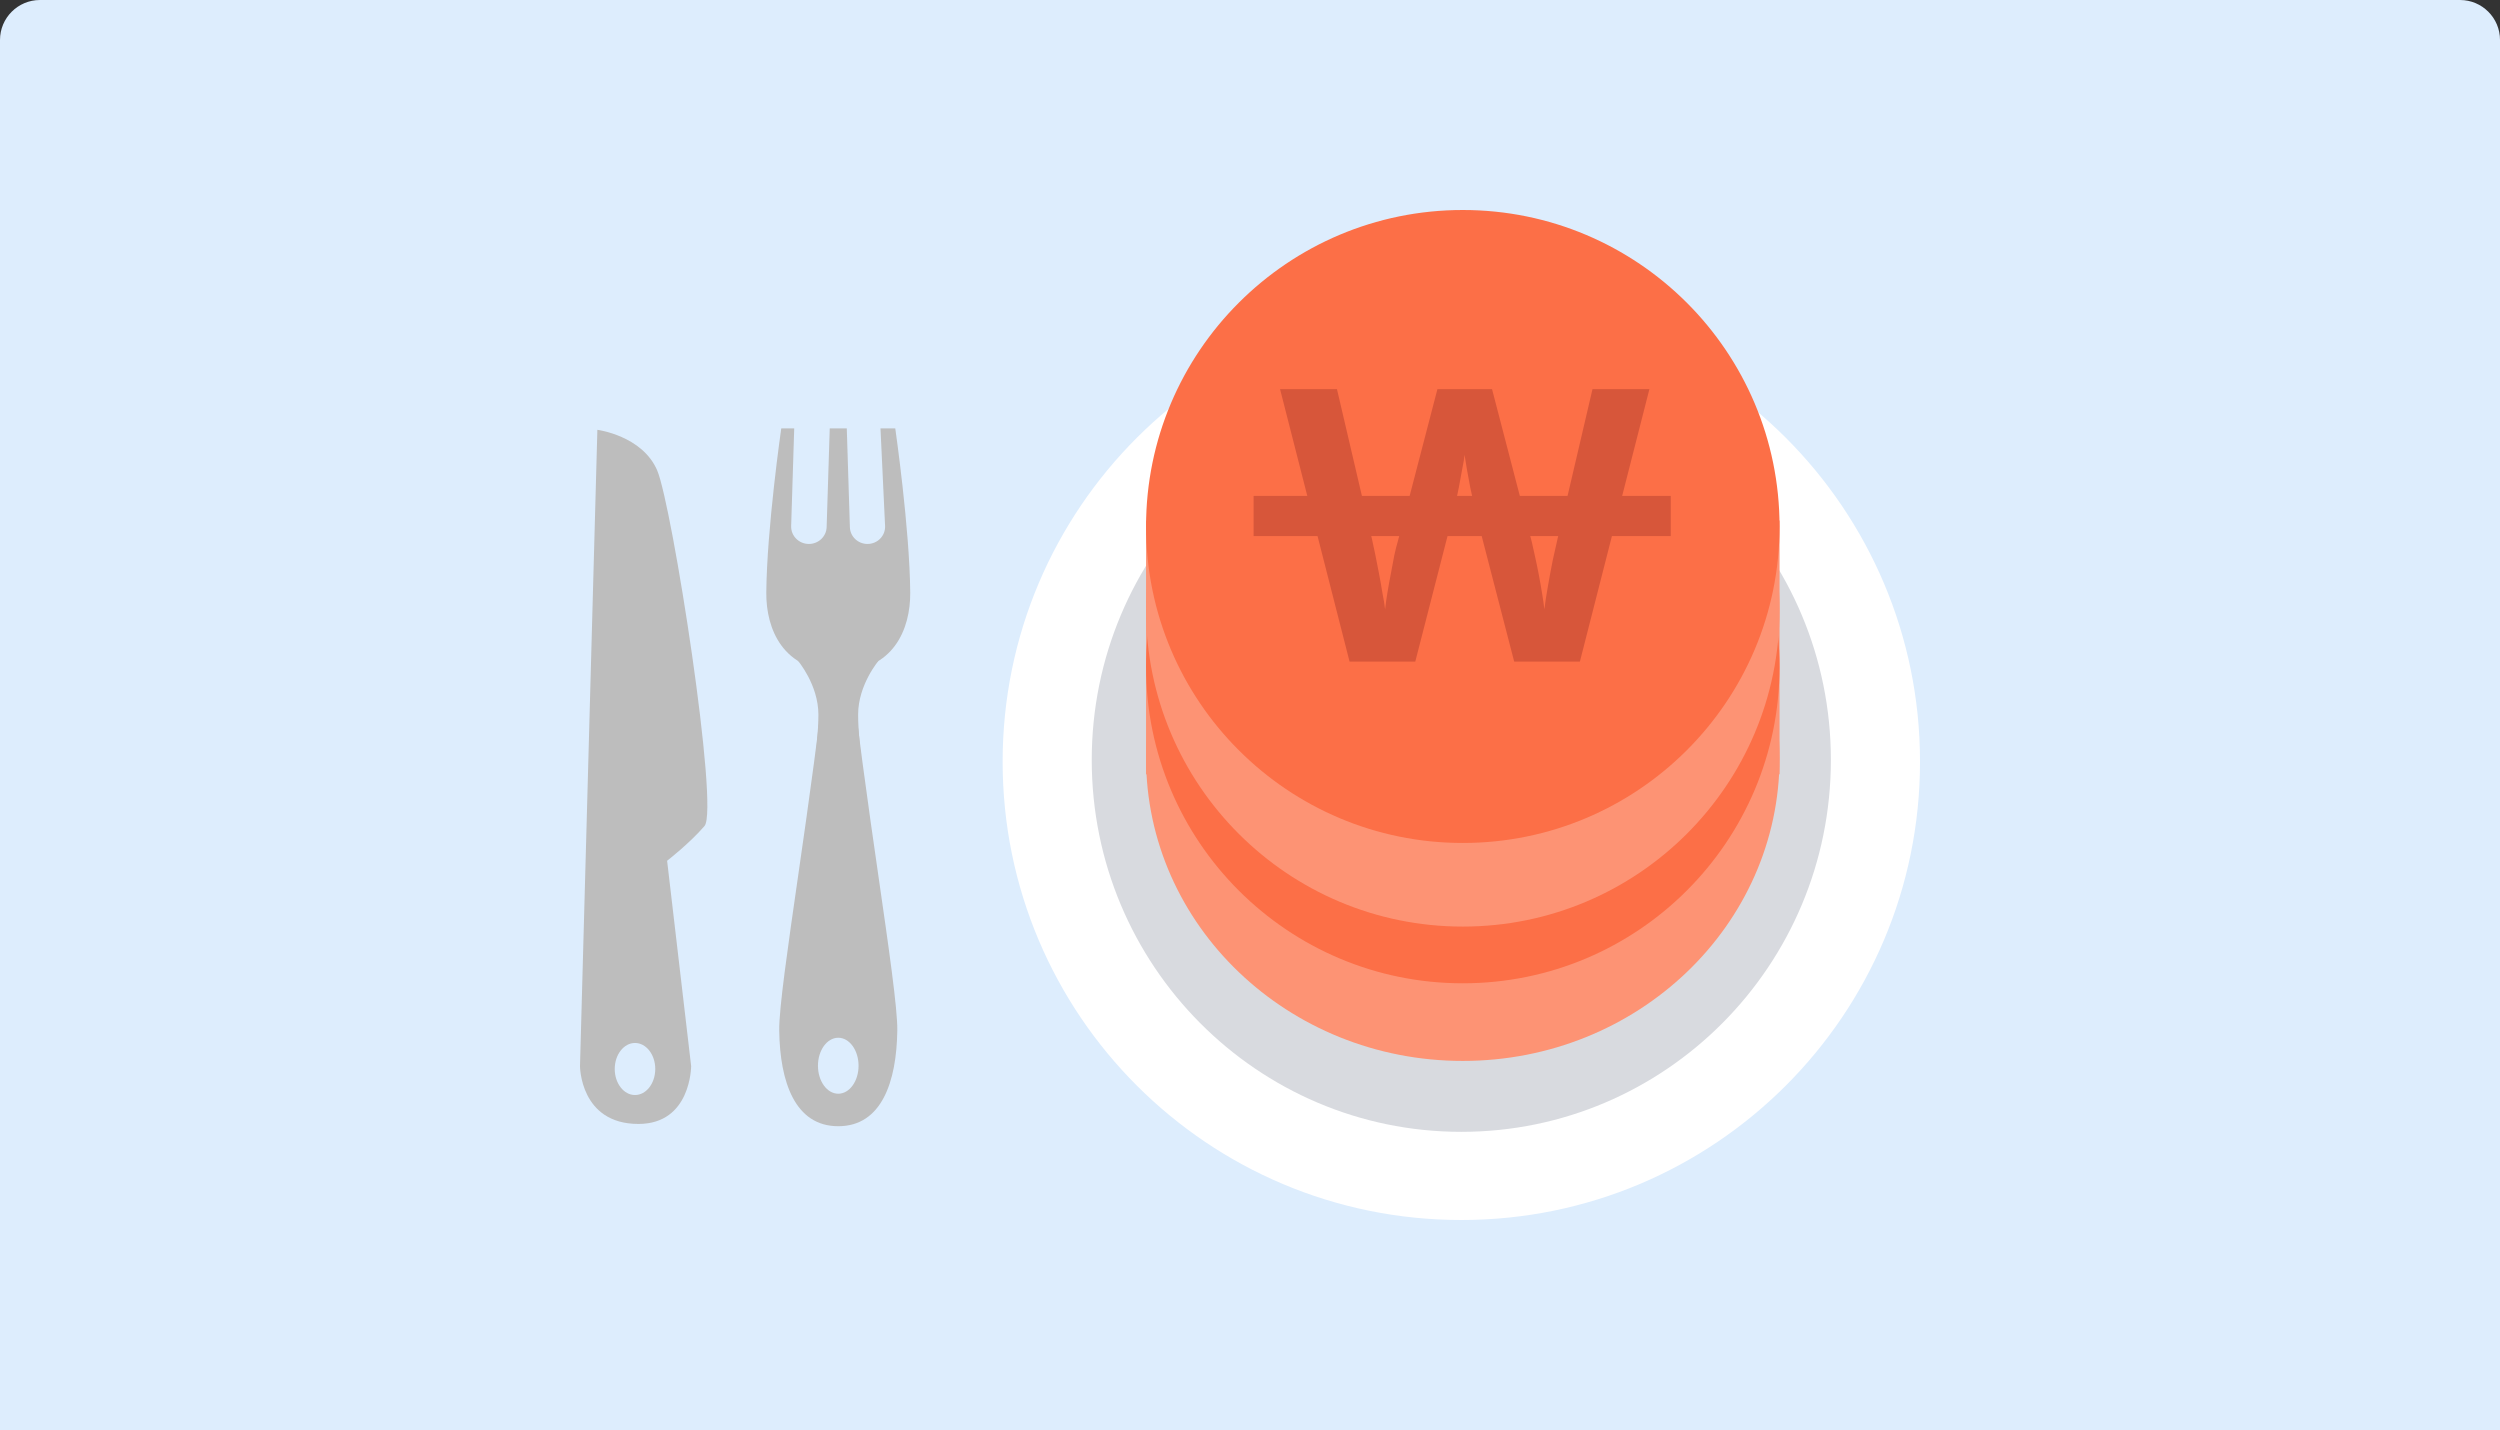 <svg width="500" height="286" viewBox="0 0 500 286" fill="none" xmlns="http://www.w3.org/2000/svg">
<rect x="0" y="0" width="500" height="286" fill="#333333" stroke="none"/>
<path d="M0 8C0 3.582 3.582 0 8 0H492.002C496.42 0 500.002 3.582 500.002 8V286H0V8Z" fill="#DDEDFD"/>
<path d="M384.002 152.339C384.002 202.962 342.93 244 292.265 244C241.599 244 200.527 202.962 200.527 152.339C200.527 101.716 241.599 60.678 292.265 60.678C342.93 60.678 384.002 101.716 384.002 152.339Z" fill="white"/>
<path d="M366.176 151.992C366.176 193.069 333.083 226.368 292.262 226.368C251.44 226.368 218.348 193.069 218.348 151.992C218.348 110.915 251.44 77.615 292.262 77.615C333.083 77.615 366.176 110.915 366.176 151.992Z" fill="#D8DADF"/>
<path d="M355.91 151.575C355.91 185.048 327.547 212.184 292.56 212.184C257.573 212.184 229.211 185.048 229.211 151.575C229.211 118.101 257.573 90.965 292.56 90.965C327.547 90.965 355.91 118.101 355.91 151.575Z" fill="#FD9374"/>
<path d="M229.211 104.105H355.91V154.862H229.211V104.105Z" fill="#FD9374"/>
<path d="M355.91 133.363C355.91 168.321 327.547 196.66 292.56 196.66C257.573 196.66 229.211 168.321 229.211 133.363C229.211 98.405 257.573 70.066 292.56 70.066C327.547 70.066 355.91 98.405 355.91 133.363Z" fill="#FC6F47"/>
<path d="M355.91 122.02C355.91 156.977 327.547 185.316 292.56 185.316C257.573 185.316 229.211 156.977 229.211 122.02C229.211 87.062 257.573 58.723 292.56 58.723C327.547 58.723 355.91 87.062 355.91 122.02Z" fill="#FD9374"/>
<path d="M355.91 105.297C355.91 140.255 327.547 168.594 292.56 168.594C257.573 168.594 229.211 140.255 229.211 105.297C229.211 70.339 257.573 42 292.56 42C327.547 42 355.91 70.339 355.91 105.297Z" fill="#FC6F47"/>
<path d="M329.881 77.828L315.978 132.326H302.839L295.429 103.703C295.276 103.143 295.073 102.304 294.818 101.184C294.614 100.065 294.36 98.844 294.054 97.52C293.799 96.198 293.57 94.951 293.367 93.781C293.163 92.559 293.01 91.618 292.908 90.956C292.857 91.618 292.705 92.559 292.45 93.781C292.246 94.951 292.017 96.198 291.762 97.52C291.508 98.793 291.253 100.014 290.998 101.184C290.744 102.304 290.54 103.169 290.387 103.779L283.054 132.326H269.915L256.012 77.828H267.394L274.345 107.596C274.549 108.461 274.778 109.529 275.033 110.801C275.288 112.023 275.542 113.32 275.797 114.694C276.051 116.017 276.281 117.315 276.484 118.587C276.739 119.859 276.917 120.953 277.019 121.869C277.121 120.902 277.274 119.808 277.477 118.587C277.681 117.315 277.91 116.042 278.165 114.77C278.42 113.447 278.649 112.226 278.852 111.107C279.107 109.936 279.336 109.02 279.54 108.359L287.485 77.828H298.408L306.353 108.359C306.506 109.02 306.709 109.936 306.964 111.107C307.219 112.226 307.473 113.447 307.728 114.77C307.983 116.093 308.212 117.391 308.415 118.663C308.619 119.884 308.772 120.953 308.874 121.869C309.027 120.597 309.256 119.096 309.561 117.365C309.867 115.585 310.198 113.804 310.554 112.023C310.962 110.242 311.293 108.766 311.547 107.596L318.499 77.828H329.881Z" fill="#D7563A"/>
<path d="M250.723 99.182H334.149V107.216H250.723V99.182Z" fill="#D7563A"/>
<path d="M167.652 134.246C156.614 134.249 153.202 125.803 153.259 118.541C153.359 105.709 156.25 85.681 156.25 85.681H158.843L158.231 105.212C158.169 107.171 159.776 108.791 161.779 108.791C163.697 108.791 165.268 107.3 165.327 105.425L165.947 85.681H169.357L169.977 105.451C170.036 107.312 171.594 108.791 173.497 108.791C175.506 108.791 177.108 107.15 177.015 105.187L176.097 85.681H179.055C179.057 85.695 181.946 105.713 182.046 118.541C182.103 125.803 178.691 134.243 167.652 134.246Z" fill="#BDBDBD"/>
<path d="M173.609 163.857H161.696C161.696 163.857 163.695 148.949 163.681 142.913C163.668 136.877 159.532 132.08 159.532 132.08H175.772C175.772 132.08 171.637 136.877 171.624 142.913C171.61 148.949 173.609 163.857 173.609 163.857Z" fill="#BDBDBD"/>
<path fill-rule="evenodd" clip-rule="evenodd" d="M167.653 225.244C158.974 225.244 155.983 216.352 155.844 206.09C155.727 197.434 162.918 157.161 165.255 131.299C165.555 127.985 169.752 127.985 170.051 131.299C172.388 157.161 179.579 197.434 179.462 206.09C179.323 216.352 176.332 225.244 167.653 225.244ZM167.652 218.744C169.895 218.744 171.712 216.238 171.712 213.147C171.712 210.056 169.895 207.55 167.652 207.55C165.41 207.55 163.592 210.056 163.592 213.147C163.592 216.238 165.41 218.744 167.652 218.744Z" fill="#BDBDBD"/>
<path d="M119.474 85.963C119.474 85.963 128.441 87.12 131.43 94.061C134.42 101.003 143.886 161.739 140.897 165.21C137.907 168.681 133.423 172.152 133.423 172.152L138.23 213.221C138.23 213.286 138.201 224.789 127.694 224.79C116.033 224.79 116 213.286 116 213.221L119.474 85.963ZM127 208.593C124.762 208.593 122.947 210.924 122.947 213.799C122.947 216.674 124.762 219.005 127 219.005C129.238 219.005 131.052 216.674 131.053 213.799C131.053 210.924 129.238 208.593 127 208.593Z" fill="#BDBDBD"/>
</svg>
